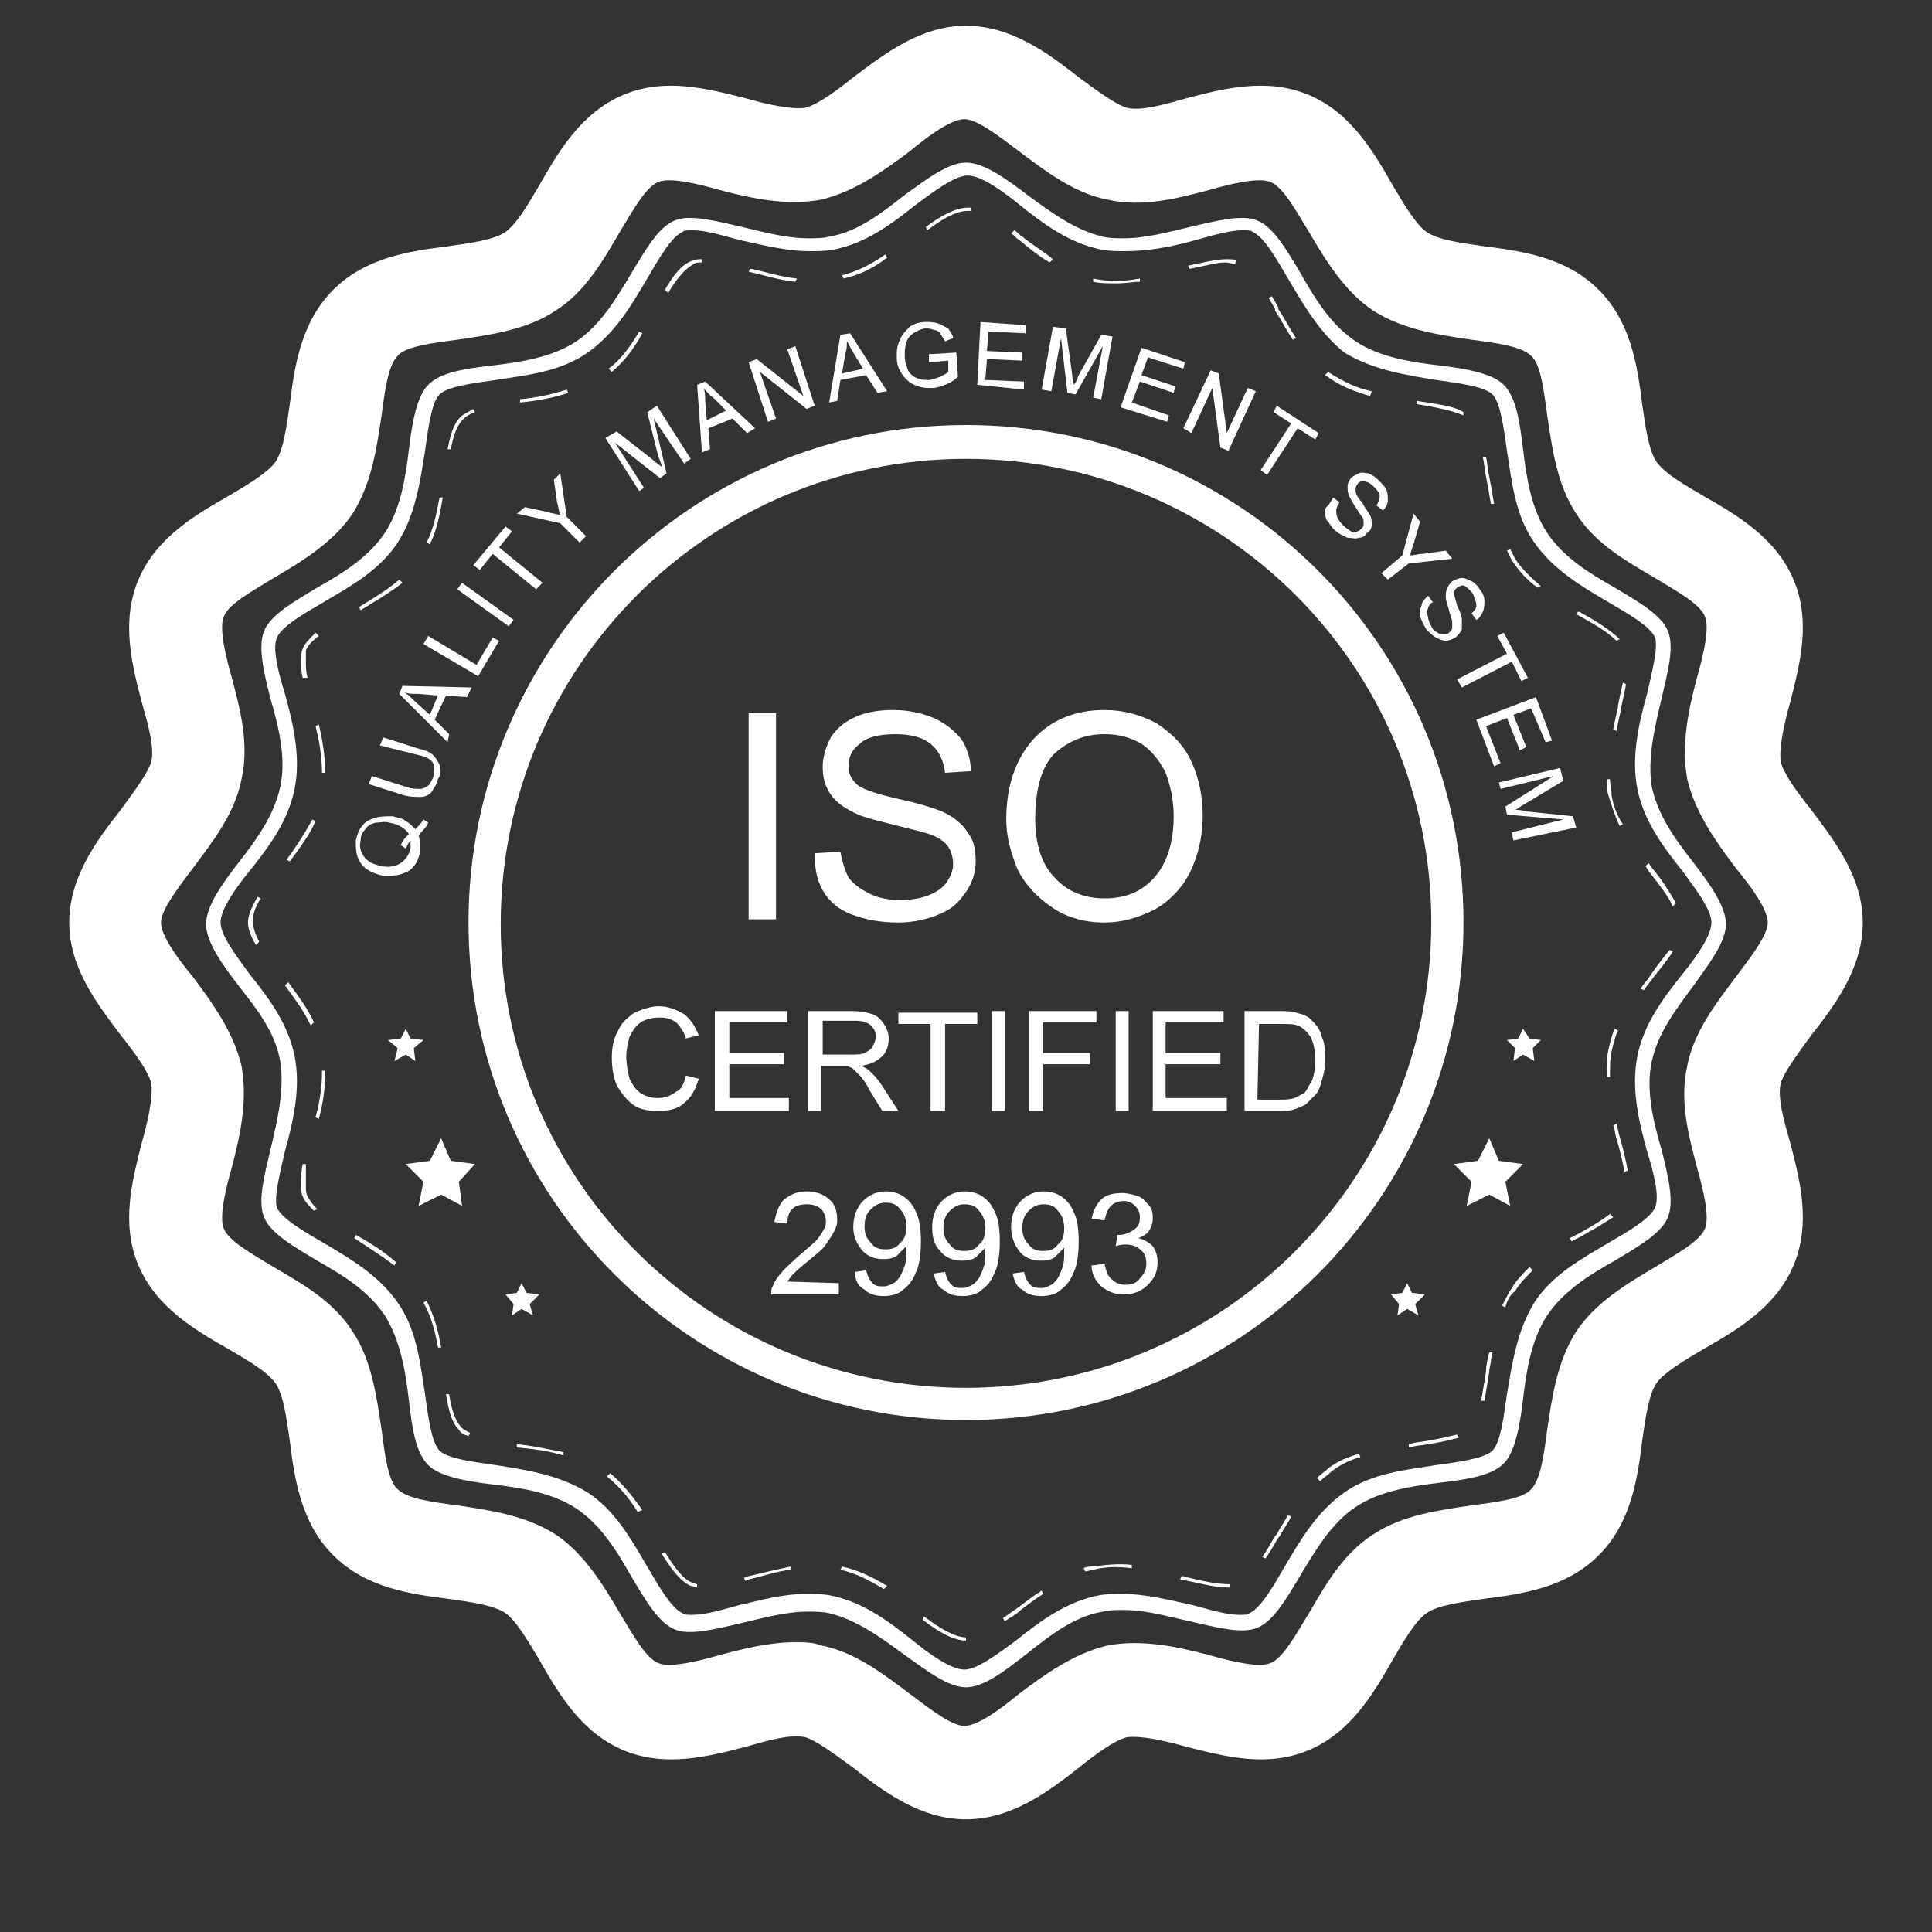 <?xml version="1.0" encoding="utf-8"?>
<!-- Generator: Adobe Illustrator 24.3.0, SVG Export Plug-In . SVG Version: 6.00 Build 0)  -->
<svg version="1.1" id="Layer_1" xmlns="http://www.w3.org/2000/svg" xmlns:xlink="http://www.w3.org/1999/xlink" x="0px" y="0px"
	 width="120px" height="120px" viewBox="0 0 120 120" enable-background="new 0 0 120 120" xml:space="preserve">
<rect x="0" y="0" width="120" height="120" fill="#333333" stroke="none"/>
<g>
	<g>
		<path fill="#FFFFFF" d="M60,113c-2.8,0-5.1-1.7-7-3.2c-1.1-0.8-2.3-1.7-3-1.9c-0.9-0.2-2.3,0.2-3.7,0.6c-2.3,0.6-5,1.3-7.6,0.2
			c-2.6-1.1-4-3.5-5.2-5.6c-0.7-1.2-1.5-2.5-2.1-2.9c-0.7-0.5-2.2-0.7-3.6-0.9c-2.4-0.3-5.1-0.7-7.1-2.7s-2.4-4.7-2.7-7.1
			c-0.2-1.4-0.4-2.9-0.9-3.6s-1.7-1.4-2.9-2.1c-2.1-1.2-4.5-2.6-5.6-5.2S8.2,73.4,8.8,71c0.4-1.4,0.7-2.8,0.6-3.7
			c-0.2-0.8-1.1-2-1.9-3c-1.5-2-3.2-4.2-3.2-7s1.7-5.1,3.2-7c0.8-1.1,1.7-2.3,1.9-3c0.2-0.9-0.2-2.3-0.6-3.7c-0.6-2.3-1.3-5-0.2-7.6
			s3.5-4,5.6-5.2c1.2-0.7,2.5-1.5,2.9-2.1c0.5-0.7,0.7-2.2,0.9-3.6c0.3-2.4,0.7-5.1,2.7-7.1s4.7-2.4,7.1-2.7
			c1.4-0.2,2.9-0.4,3.6-0.9c0.7-0.5,1.4-1.7,2.1-2.9c1.2-2.1,2.6-4.5,5.2-5.6c2.6-1.1,5.2-0.4,7.6,0.2c1.4,0.4,2.8,0.7,3.7,0.6
			c0.8-0.2,2-1.1,3-1.9c2-1.5,4.2-3.2,7-3.2s5.1,1.7,7,3.2c1.1,0.8,2.3,1.7,3,1.9c0.9,0.2,2.3-0.2,3.7-0.6c2.3-0.6,5-1.3,7.6-0.2
			s4,3.5,5.2,5.6c0.7,1.2,1.5,2.5,2.1,2.9c0.7,0.5,2.2,0.7,3.6,0.9c2.4,0.3,5.1,0.7,7.1,2.7s2.4,4.7,2.7,7.1
			c0.2,1.4,0.4,2.9,0.9,3.6s1.7,1.4,2.9,2.1c2.1,1.2,4.5,2.6,5.6,5.2c1.1,2.6,0.4,5.2-0.2,7.6c-0.4,1.4-0.7,2.8-0.6,3.7
			c0.2,0.8,1.1,2,1.9,3c1.5,2,3.2,4.2,3.2,7s-1.7,5.1-3.2,7c-0.8,1.1-1.7,2.3-1.9,3c-0.2,0.9,0.2,2.3,0.6,3.7c0.6,2.3,1.3,5,0.2,7.6
			c-1.1,2.6-3.5,4-5.6,5.2c-1.2,0.7-2.5,1.5-2.9,2.1c-0.5,0.7-0.7,2.2-0.9,3.6c-0.3,2.4-0.7,5.1-2.7,7.1s-4.7,2.4-7.1,2.7
			c-1.4,0.2-2.9,0.4-3.6,0.9s-1.4,1.7-2.1,2.9c-1.2,2.1-2.6,4.5-5.2,5.6s-5.2,0.4-7.6-0.2c-1.4-0.4-2.8-0.7-3.7-0.6
			c-0.8,0.2-2,1.1-3,1.9C65.1,111.3,62.8,113,60,113z M49.4,102c0.5,0,1.1,0,1.6,0.2c2.1,0.4,3.9,1.8,5.5,3c1.2,0.9,2.6,2,3.4,2
			c0.8,0,2.2-1,3.4-2c1.6-1.2,3.4-2.5,5.5-3c2.2-0.4,4.4,0.1,6.3,0.6c1.4,0.4,3.1,0.8,3.8,0.5c0.8-0.3,1.6-1.8,2.4-3.1
			c1-1.7,2.1-3.7,4-4.9c1.8-1.2,4.1-1.5,6.1-1.8c1.5-0.2,3.2-0.4,3.7-1c0.6-0.6,0.8-2.2,1-3.7c0.3-2,0.6-4.2,1.8-6.1
			c1.2-1.8,3.2-3,4.9-4c1.3-0.8,2.8-1.6,3.1-2.4c0.3-0.7-0.1-2.4-0.5-3.8c-0.5-1.9-1.1-4.1-0.6-6.3c0.4-2.1,1.8-3.9,3-5.5
			c0.9-1.2,2-2.6,2-3.4c0-0.8-1-2.2-2-3.4c-1.2-1.6-2.5-3.4-3-5.5c-0.4-2.2,0.1-4.4,0.6-6.3c0.4-1.4,0.8-3.1,0.5-3.8
			c-0.3-0.8-1.8-1.6-3.1-2.4c-1.7-1-3.7-2.1-4.9-4c-1.2-1.8-1.5-4.1-1.8-6.1c-0.2-1.5-0.4-3.2-1-3.7c-0.6-0.6-2.2-0.8-3.7-1
			c-2-0.3-4.2-0.6-6.1-1.8c-1.8-1.2-3-3.2-4-4.9c-0.8-1.3-1.6-2.8-2.4-3.1c-0.7-0.3-2.4,0.1-3.8,0.5c-1.9,0.5-4.1,1.1-6.3,0.6
			c-2.1-0.4-3.9-1.8-5.5-3c-1.2-0.9-2.6-2-3.4-2c-0.8,0-2.2,1-3.4,2c-1.6,1.2-3.4,2.5-5.5,3c-2.2,0.4-4.4-0.1-6.3-0.6
			c-1.4-0.4-3.1-0.8-3.8-0.5c-0.8,0.3-1.6,1.8-2.4,3.1c-1,1.7-2.1,3.7-4,4.9c-1.8,1.2-4.1,1.5-6.1,1.8c-1.5,0.2-3.2,0.4-3.7,1
			c-0.6,0.6-0.8,2.2-1,3.7c-0.3,2-0.6,4.2-1.8,6.1c-1.2,1.8-3.2,3-4.9,4c-1.3,0.8-2.8,1.6-3.1,2.4c-0.3,0.7,0.1,2.4,0.5,3.8
			c0.5,1.9,1.1,4.1,0.6,6.3c-0.4,2.1-1.8,3.9-3,5.5c-0.9,1.2-2,2.6-2,3.4c0,0.8,1,2.2,2,3.4c1.2,1.6,2.5,3.4,3,5.5
			c0.4,2.2-0.1,4.4-0.6,6.3c-0.4,1.4-0.8,3.1-0.5,3.8c0.3,0.8,1.8,1.6,3.1,2.4c1.7,1,3.7,2.1,4.9,4c1.2,1.8,1.5,4.1,1.8,6.1
			c0.2,1.5,0.4,3.2,1,3.7c0.6,0.6,2.2,0.8,3.7,1c2,0.3,4.2,0.6,6.1,1.8c1.8,1.2,3,3.2,4,4.9c0.8,1.3,1.6,2.8,2.4,3.1
			c0.7,0.3,2.4-0.1,3.8-0.5C46.2,102.4,47.8,102,49.4,102z"/>
	</g>
	<g>
		<path fill="#FFFFFF" d="M60,104.8c-1.1,0-2.4-1-3.8-2c-1.5-1.1-3-2.2-4.7-2.6c-0.4-0.1-0.9-0.1-1.3-0.1c-1.4,0-2.8,0.4-4.1,0.7
			c-1.7,0.4-3.3,0.8-4.2,0.4c-1-0.4-1.8-1.8-2.7-3.3c-0.9-1.6-1.9-3.2-3.4-4.2s-3.5-1.3-5.2-1.5s-3.3-0.5-4-1.2
			c-0.8-0.8-1-2.3-1.2-4s-0.5-3.7-1.5-5.3c-1-1.5-2.6-2.5-4.2-3.4c-1.5-0.9-2.9-1.7-3.3-2.7s0-2.5,0.4-4.2s0.9-3.7,0.6-5.5
			s-1.5-3.3-2.6-4.7c-1-1.3-2-2.7-2-3.8s1-2.5,2-3.8c1.1-1.4,2.2-2.9,2.6-4.7s-0.1-3.8-0.6-5.5c-0.4-1.6-0.8-3.2-0.4-4.2
			c0.4-1,1.8-1.8,3.3-2.7c1.6-0.9,3.2-1.9,4.2-3.4s1.3-3.5,1.5-5.2s0.5-3.3,1.2-4c0.8-0.8,2.3-1,4-1.2s3.7-0.5,5.2-1.5
			s2.5-2.7,3.4-4.2s1.7-2.9,2.7-3.3c0.9-0.4,2.5,0,4.2,0.4c1.3,0.3,2.7,0.7,4.1,0.7c0.5,0,0.9,0,1.3-0.1c1.8-0.3,3.3-1.5,4.7-2.6
			c1.4-1,2.7-2,3.8-2s2.5,1,3.8,2c1.5,1.1,3,2.2,4.7,2.6c0.4,0.1,0.9,0.1,1.3,0.1c1.4,0,2.8-0.4,4.1-0.7c1.7-0.4,3.3-0.8,4.2-0.4
			c1,0.4,1.8,1.8,2.7,3.3c0.9,1.6,1.9,3.2,3.4,4.2s3.5,1.3,5.2,1.5s3.3,0.5,4,1.2c0.8,0.8,1,2.4,1.2,4c0.2,1.7,0.5,3.7,1.5,5.2
			s2.6,2.5,4.2,3.4c1.5,0.9,2.9,1.7,3.3,2.7s0,2.5-0.4,4.2s-0.9,3.7-0.6,5.5c0.4,1.8,1.5,3.3,2.6,4.7c1,1.3,2,2.7,2,3.8
			s-1,2.4-2,3.8c-1.1,1.5-2.2,2.9-2.6,4.7s0.1,3.8,0.6,5.5c0.4,1.6,0.8,3.2,0.4,4.2s-1.8,1.8-3.3,2.7c-1.6,0.9-3.2,1.9-4.2,3.4
			s-1.3,3.5-1.5,5.2s-0.5,3.3-1.2,4c-0.8,0.8-2.4,1-4,1.2c-1.7,0.2-3.7,0.5-5.2,1.5s-2.5,2.7-3.4,4.2s-1.7,2.9-2.7,3.3
			c-0.9,0.4-2.5,0-4.2-0.4c-1.4-0.3-2.7-0.7-4.1-0.7c-0.5,0-0.9,0-1.3,0.1c-1.8,0.3-3.3,1.5-4.7,2.6C62.4,103.8,61.1,104.8,60,104.8
			z M50.1,99c0.5,0,1,0,1.5,0.1c2,0.4,3.6,1.6,5.1,2.8c1.1,0.9,2.4,1.8,3.2,1.8s2.1-1,3.2-1.8c1.5-1.2,3.1-2.4,5.1-2.8
			c0.5-0.1,1-0.1,1.5-0.1c1.5,0,3,0.4,4.4,0.7c1.1,0.3,2.1,0.6,2.9,0.6c0.3,0,0.5,0,0.6-0.1c0.7-0.3,1.5-1.7,2.2-2.9
			c1-1.7,2-3.4,3.7-4.6s3.8-1.4,5.7-1.7c1.4-0.2,3-0.4,3.5-0.9s0.7-2.1,0.9-3.5c0.3-1.8,0.6-3.9,1.7-5.7c1.1-1.7,2.9-2.7,4.6-3.7
			c1.2-0.7,2.6-1.5,2.9-2.2s-0.1-2.2-0.5-3.5c-0.5-1.8-1-3.9-0.6-5.9s1.6-3.6,2.8-5.1c0.9-1.1,1.8-2.4,1.8-3.2s-1-2.1-1.8-3.2
			c-1.2-1.5-2.4-3.1-2.8-5.1s0.1-4.1,0.6-5.9c0.3-1.3,0.7-2.9,0.5-3.5c-0.3-0.7-1.7-1.5-2.9-2.2c-1.7-1-3.4-2-4.6-3.7
			s-1.4-3.8-1.7-5.7c-0.2-1.4-0.4-3-0.9-3.5s-2.1-0.7-3.5-0.9c-1.8-0.3-3.9-0.6-5.7-1.7C82,20.7,81,19,80,17.3
			c-0.7-1.2-1.5-2.6-2.2-2.9c-0.1-0.1-0.3-0.1-0.6-0.1c-0.8,0-1.8,0.3-2.9,0.6c-1.4,0.4-2.9,0.7-4.4,0.7c-0.5,0-1,0-1.5-0.1
			c-2-0.4-3.6-1.6-5.1-2.8c-1.1-0.9-2.4-1.8-3.2-1.8s-2.1,1-3.2,1.8c-1.5,1.2-3.1,2.4-5.1,2.8c-0.5,0.1-1,0.1-1.5,0.1
			c-1.5,0-3-0.4-4.4-0.7c-1.1-0.3-2.1-0.6-2.9-0.6c-0.3,0-0.5,0-0.6,0.1c-0.7,0.3-1.5,1.7-2.2,2.9c-1,1.7-2,3.4-3.7,4.6
			s-3.8,1.4-5.7,1.7c-1.4,0.2-3,0.4-3.5,0.9s-0.7,2.1-0.9,3.5c-0.3,1.9-0.6,4-1.7,5.7s-2.9,2.7-4.6,3.7c-1.2,0.7-2.6,1.5-2.9,2.2
			s0.1,2.2,0.5,3.5c0.5,1.8,1,3.9,0.6,5.9s-1.6,3.6-2.8,5.1c-0.9,1.1-1.8,2.4-1.8,3.2s1,2.1,1.8,3.2c1.2,1.5,2.4,3.1,2.8,5.1
			c0.4,2-0.1,4.1-0.6,5.9c-0.3,1.3-0.7,2.9-0.5,3.5c0.3,0.7,1.7,1.5,2.9,2.2c1.7,1,3.4,2,4.6,3.7s1.4,3.8,1.7,5.7
			c0.2,1.4,0.4,3,0.9,3.5s2.1,0.7,3.5,0.9c1.9,0.3,3.9,0.6,5.7,1.7c1.7,1.1,2.7,2.9,3.7,4.6c0.7,1.2,1.5,2.6,2.2,2.9
			c0.1,0.1,0.3,0.1,0.6,0.1c0.8,0,1.8-0.3,2.9-0.6C47.2,99.4,48.6,99,50.1,99z"/>
	</g>
	<g>
		<path fill="#FFFFFF" d="M60,101.9c-0.8,0-1.8-0.6-2.7-1.3l0.1-0.2c0.9,0.7,1.9,1.3,2.6,1.3C60,101.7,60,101.9,60,101.9z
			 M62.4,100.7l-0.1-0.2c0.3-0.2,0.7-0.5,1-0.7c0.4-0.3,0.9-0.7,1.4-1l0.1,0.2c-0.5,0.3-1,0.7-1.4,1
			C63.1,100.3,62.7,100.5,62.4,100.7z M54.9,98.7c-1-0.6-1.8-1-2.7-1.2l0.1-0.2c0.9,0.2,1.8,0.6,2.8,1.2L54.9,98.7z M76.2,98.6
			c-0.8,0-1.8-0.3-2.9-0.5l0,0l0.1-0.2c0,0,0,0,0.1,0c1.1,0.3,2.1,0.5,2.9,0.5v0.2H76.2z M43.3,98.6c-0.1,0-0.3-0.1-0.4-0.1
			c-0.7-0.3-1.3-1.2-1.8-2l0.2-0.1c0.5,0.8,1.1,1.7,1.7,1.9c0.1,0,0.2,0.1,0.3,0.1V98.6z M46.3,98.2L46.2,98c0.1,0,0.2-0.1,0.3-0.1
			c0.8-0.2,1.7-0.4,2.6-0.6v0.2c-0.9,0.1-1.7,0.4-2.6,0.6C46.6,98.1,46.4,98.1,46.3,98.2z M67.4,97.6l-0.1-0.2
			c0.2-0.1,0.4-0.1,0.6-0.1c0.7-0.1,1.6-0.2,2.4-0.1v0.2c-0.9-0.1-1.6-0.1-2.4,0.1C67.8,97.5,67.6,97.6,67.4,97.6z M78.6,96.8
			l-0.2-0.1c0.3-0.4,0.5-0.8,0.8-1.3l0.1-0.1c0.2-0.4,0.5-0.8,0.7-1.2l0.2,0.1c-0.2,0.4-0.5,0.8-0.7,1.2l-0.1,0.1
			C79.1,96,78.9,96.4,78.6,96.8z M39.6,93.9c-0.6-1-1.3-1.7-1.9-2.2l0.2-0.2c0.7,0.6,1.3,1.3,2,2.3L39.6,93.9z M82,92l-0.2-0.2
			c0.2-0.2,0.5-0.4,0.7-0.6c0.5-0.4,1.2-0.7,1.9-0.9l0.1,0.2c-0.7,0.2-1.3,0.5-1.8,0.9C82.5,91.6,82.3,91.7,82,92z M35,90.4
			c-1-0.3-1.9-0.4-2.9-0.5l0,0v-0.2l0,0c1,0.1,1.9,0.3,2.9,0.5V90.4z M87.5,89.9v-0.2l0.4-0.1c0.9-0.1,1.8-0.3,2.6-0.5l0.1,0.2
			c-0.7,0.2-1.7,0.4-2.6,0.5L87.5,89.9z M29.1,89.2c-0.3-0.1-0.5-0.2-0.6-0.4c-0.4-0.4-0.6-1-0.8-2.2h0.2c0.1,0.7,0.3,1.6,0.8,2.1
			c0.1,0.1,0.3,0.2,0.5,0.3L29.1,89.2z M92.2,87H92c0.1-0.6,0.2-1.2,0.3-1.8v-0.1c0-0.3,0.1-0.7,0.2-1.1h0.2
			c-0.1,0.4-0.1,0.7-0.2,1.1v0.1C92.4,85.8,92.3,86.5,92.2,87z M27.2,83.7c-0.2-1.2-0.5-2.1-0.9-2.8l0.2-0.1
			c0.4,0.8,0.7,1.7,0.9,2.9H27.2z M93.5,81.2l-0.2-0.1c0.2-0.4,0.4-0.8,0.6-1.1c0.3-0.5,0.7-0.9,1.1-1.3l0.2,0.2
			c-0.4,0.4-0.8,0.8-1.1,1.3C93.8,80.4,93.6,80.8,93.5,81.2z M24.5,78.6c-0.8-0.6-1.6-1.1-2.5-1.7l0.1-0.2c0.9,0.5,1.7,1,2.5,1.7
			L24.5,78.6z M97.6,77.1l-0.1-0.2l0.6-0.3c0.7-0.4,1.4-0.8,1.9-1.2l0.2,0.2c-0.6,0.4-1.3,0.8-2,1.2L97.6,77.1z M19.5,75.2
			c-0.3-0.3-0.6-0.6-0.7-0.9c-0.1-0.2-0.1-0.5-0.1-0.8s0-0.7,0.1-1.2H19c0,0.6,0,1,0,1.3s0,0.5,0.1,0.7s0.3,0.5,0.6,0.8L19.5,75.2z
			 M100.9,72.8c-0.1-0.6-0.3-1.4-0.5-2.1c-0.1-0.3-0.1-0.6-0.2-0.8l0.2-0.1c0.1,0.3,0.1,0.5,0.2,0.8c0.2,0.7,0.4,1.5,0.5,2.1
			L100.9,72.8z M19.8,69.5l-0.2-0.1c0.3-1.1,0.4-2,0.4-2.8v-0.1h0.2v0.1C20.2,67.5,20.1,68.4,19.8,69.5z M99.8,66.9
			c0-0.1,0-0.2,0-0.3c0-0.5,0-0.9,0.1-1.4c0.1-0.4,0.2-0.9,0.4-1.3l0.2,0.1c-0.2,0.4-0.3,0.9-0.4,1.3s-0.1,0.9-0.1,1.3
			c0,0.1,0,0.2,0,0.3H99.8z M19.3,63.7c-0.4-0.9-1.1-1.8-1.6-2.5l0.2-0.2c0.5,0.7,1.2,1.6,1.6,2.5L19.3,63.7z M102.1,61.5l-0.2-0.1
			c0.2-0.3,0.4-0.5,0.6-0.8c0.4-0.6,0.8-1.1,1.2-1.6l0.2,0.1c-0.3,0.5-0.8,1.1-1.2,1.6C102.5,61,102.3,61.2,102.1,61.5z M15.9,58.7
			c-0.3-0.5-0.5-1-0.5-1.4s0.2-0.9,0.6-1.6l0.2,0.1c-0.4,0.6-0.5,1.1-0.5,1.4c0,0.3,0.1,0.7,0.4,1.3L15.9,58.7z M103.9,56.3
			c-0.3-0.7-0.9-1.4-1.5-2.2l-0.2-0.3l0.2-0.2l0.2,0.3c0.6,0.7,1.1,1.5,1.5,2.2L103.9,56.3z M18,53.5l-0.2-0.1
			c0.6-0.8,1.1-1.6,1.6-2.5l0.2,0.1C19.2,51.9,18.6,52.7,18,53.5z M100.6,51.3c-0.3-0.6-0.5-1.3-0.7-1.9c-0.1-0.3-0.1-0.7-0.1-1h0.2
			c0,0.3,0.1,0.7,0.1,1c0.1,0.6,0.3,1.2,0.7,1.8L100.6,51.3z M20,48c0-1.1-0.2-2.1-0.4-2.9l0.2-0.1c0.2,0.8,0.4,1.9,0.4,3H20z
			 M100.4,45.4l-0.2-0.1c0.1-0.5,0.2-1,0.3-1.4v-0.1c0.1-0.5,0.2-1,0.3-1.4l0.2,0.1c-0.1,0.5-0.2,1-0.3,1.4V44
			C100.6,44.4,100.5,44.9,100.4,45.4z M18.8,42.1c-0.1-0.4-0.1-0.7-0.1-1s0-0.6,0.1-0.8c0.1-0.3,0.4-0.6,0.8-1l0.2,0.2
			c-0.4,0.3-0.7,0.6-0.8,0.9c0,0.2,0,0.4,0,0.7s0,0.6,0.1,1C19.1,42.1,18.8,42.1,18.8,42.1z M100.4,39.8c-0.6-0.6-1.5-1.1-2.4-1.6
			c0,0,0,0-0.1,0L98,38c0,0,0,0,0.1,0c0.9,0.5,1.9,1.1,2.5,1.7L100.4,39.8z M22.4,37.9l-0.1-0.2c0.8-0.5,1.7-1,2.5-1.7l0.2,0.2
			C24.1,36.9,23.2,37.4,22.4,37.9z M95.5,36.5c-0.7-0.5-1.2-1.1-1.6-1.7c-0.1-0.2-0.2-0.4-0.3-0.6l0.2-0.1c0.1,0.2,0.2,0.4,0.3,0.6
			c0.4,0.6,0.9,1.1,1.6,1.7L95.5,36.5z M26.7,33.8l-0.2-0.1c0.4-0.8,0.6-1.7,0.8-2.8h0.2C27.3,32.1,27.1,33,26.7,33.8z M92.6,31.3
			c-0.1-0.6-0.2-1.2-0.3-1.7c-0.1-0.4-0.1-0.8-0.2-1.2h0.2c0.1,0.4,0.1,0.8,0.2,1.2c0.1,0.5,0.2,1.1,0.3,1.7H92.6z M28,27.9h-0.2
			c0.2-1,0.4-1.6,0.8-2c0.2-0.2,0.5-0.3,0.8-0.5l0.1,0.2c-0.3,0.1-0.6,0.3-0.7,0.4C28.4,26.4,28.2,26.9,28,27.9z M90.9,25.8
			c-0.7-0.3-1.7-0.5-2.9-0.7v-0.2c1.2,0.2,2.3,0.3,2.9,0.7V25.8z M32.3,25v-0.2c1-0.1,2-0.3,2.9-0.6l0.1,0.2
			C34.4,24.7,33.4,24.9,32.3,25z M85.1,24.6c-1-0.3-1.8-0.6-2.5-1.1c-0.1-0.1-0.2-0.1-0.3-0.2l0.2-0.2c0.1,0.1,0.2,0.1,0.3,0.2
			c0.7,0.4,1.4,0.8,2.4,1L85.1,24.6z M38,23.1l-0.2-0.2c0.7-0.5,1.3-1.3,1.9-2.3l0.2,0.1C39.3,21.8,38.7,22.5,38,23.1z M80.3,21.1
			c-0.4-0.6-0.7-1.2-1.1-1.8v-0.1c-0.1-0.2-0.3-0.5-0.4-0.7l0.2-0.1c0.1,0.2,0.3,0.5,0.4,0.7v0.1c0.4,0.6,0.7,1.2,1.1,1.8L80.3,21.1
			z M41.5,18.2L41.3,18c0.4-0.7,1-1.6,1.7-1.8c0.2-0.1,0.4-0.1,0.6-0.1v0.2c-0.2,0-0.4,0-0.5,0.1C42.5,16.7,41.9,17.5,41.5,18.2z
			 M69.3,17.6c-0.5,0-0.9,0-1.4-0.1v-0.2c0.9,0.2,1.8,0.2,2.9,0v0.2C70.4,17.5,69.9,17.6,69.3,17.6z M49.4,17.5
			c-1-0.1-1.9-0.4-2.8-0.6h-0.1l0.1-0.2h0.1c0.9,0.2,1.8,0.5,2.8,0.6L49.4,17.5z M52.4,17.3l-0.1-0.2c0.8-0.2,1.7-0.6,2.7-1.3
			l0.1,0.2C54.2,16.7,53.3,17.1,52.4,17.3z M73.9,16.7l-0.1-0.2c1-0.2,1.7-0.4,2.4-0.4c0.3,0,0.5,0,0.6,0.1l-0.1,0.2
			c-0.2,0-0.3-0.1-0.6-0.1C75.6,16.3,74.9,16.5,73.9,16.7z M65.2,16.3c-0.7-0.4-1.3-0.9-1.9-1.4c-0.2-0.1-0.3-0.3-0.5-0.4l0.2-0.2
			c0.2,0.1,0.3,0.3,0.5,0.4c0.6,0.5,1.3,0.9,1.9,1.4L65.2,16.3z M57.6,14.3l-0.1-0.2c0.8-0.6,1.8-1.2,2.6-1.2c0.1,0,0.1,0,0.2,0v0.2
			c-0.1,0-0.1,0-0.2,0C59.3,13.1,58.4,13.7,57.6,14.3z"/>
	</g>
	<g>
		<path fill="#FFFFFF" d="M60,88.2c-17,0-30.9-13.8-30.9-30.9c0-17,13.8-30.9,30.9-30.9s30.9,13.8,30.9,30.9S77,88.2,60,88.2z
			 M60,28.5c-15.9,0-28.9,12.9-28.9,28.9s13,28.8,28.9,28.8s28.9-12.9,28.9-28.9S75.9,28.5,60,28.5z"/>
	</g>
	<g>
		<path fill="#FFFFFF" d="M46.5,57.1V44.3h1.7v12.8H46.5z"/>
		<path fill="#FFFFFF" d="M50.6,53l1.6-0.1c0.1,0.6,0.3,1.2,0.5,1.6c0.3,0.4,0.7,0.7,1.3,1s1.2,0.4,2,0.4c0.6,0,1.2-0.1,1.7-0.3
			s0.9-0.5,1.1-0.8c0.2-0.3,0.4-0.7,0.4-1.1c0-0.4-0.1-0.8-0.3-1.1s-0.6-0.6-1.2-0.8c-0.3-0.1-1.1-0.3-2.3-0.6s-2-0.5-2.5-0.8
			c-0.6-0.3-1.1-0.7-1.4-1.2c-0.3-0.5-0.4-1-0.4-1.6s0.2-1.2,0.5-1.8c0.4-0.6,0.9-1,1.6-1.3c0.7-0.3,1.5-0.4,2.3-0.4
			c0.9,0,1.8,0.2,2.5,0.5s1.3,0.8,1.7,1.3c0.4,0.6,0.6,1.3,0.6,2L58.7,48c-0.1-0.8-0.4-1.4-0.9-1.8s-1.2-0.6-2.2-0.6
			s-1.8,0.2-2.2,0.6c-0.5,0.4-0.7,0.8-0.7,1.4c0,0.5,0.2,0.8,0.5,1.1s1.2,0.6,2.5,0.9c1.4,0.3,2.3,0.6,2.8,0.8
			c0.7,0.3,1.3,0.8,1.6,1.3c0.4,0.5,0.5,1.1,0.5,1.8s-0.2,1.3-0.6,1.9c-0.4,0.6-0.9,1.1-1.7,1.4c-0.7,0.3-1.6,0.5-2.5,0.5
			c-1.2,0-2.1-0.2-2.9-0.5c-0.8-0.3-1.4-0.8-1.8-1.5S50.6,53.8,50.6,53z"/>
		<path fill="#FFFFFF" d="M62.5,50.9c0-2.1,0.6-3.8,1.7-5s2.6-1.8,4.4-1.8c1.2,0,2.2,0.3,3.2,0.8c0.9,0.6,1.7,1.3,2.2,2.4
			s0.7,2.2,0.7,3.4c0,1.3-0.3,2.5-0.8,3.5s-1.3,1.8-2.2,2.3c-1,0.5-2,0.8-3.1,0.8c-1.2,0-2.3-0.3-3.2-0.9c-0.9-0.6-1.7-1.4-2.2-2.4
			C62.8,53,62.5,52,62.5,50.9z M64.3,50.9c0,1.5,0.4,2.8,1.2,3.6c0.8,0.9,1.9,1.3,3.1,1.3c1.3,0,2.3-0.4,3.1-1.3s1.2-2.2,1.2-3.8
			c0-1-0.2-1.9-0.5-2.7c-0.4-0.8-0.9-1.4-1.5-1.8c-0.7-0.4-1.4-0.6-2.3-0.6c-1.2,0-2.2,0.4-3.1,1.2C64.7,47.6,64.3,49,64.3,50.9z"/>
		<path fill="#FFFFFF" d="M42.6,66.8l0.8,0.2c-0.2,0.7-0.5,1.2-0.9,1.5c-0.4,0.4-1,0.5-1.6,0.5c-0.7,0-1.2-0.1-1.6-0.4
			c-0.4-0.3-0.7-0.7-1-1.2c-0.2-0.5-0.3-1.1-0.3-1.7s0.1-1.2,0.4-1.7c0.2-0.5,0.6-0.8,1-1.1c0.5-0.2,1-0.4,1.5-0.4
			c0.6,0,1.1,0.2,1.6,0.5c0.4,0.3,0.7,0.8,0.9,1.3l-0.8,0.2c-0.1-0.4-0.4-0.8-0.6-1c-0.3-0.2-0.6-0.3-1-0.3c-0.5,0-0.9,0.1-1.2,0.3
			s-0.5,0.5-0.7,0.9c-0.1,0.4-0.2,0.8-0.2,1.2c0,0.5,0.1,1,0.2,1.4c0.2,0.4,0.4,0.7,0.7,0.9c0.3,0.2,0.7,0.3,1,0.3
			c0.5,0,0.8-0.1,1.2-0.4C42.3,67.7,42.5,67.3,42.6,66.8z"/>
		<path fill="#FFFFFF" d="M44.4,69v-6.2h4.5v0.7h-3.6v1.9h3.4v0.7h-3.4v2.1H49V69H44.4z"/>
		<path fill="#FFFFFF" d="M50.2,69v-6.2h2.7c0.6,0,1,0.1,1.3,0.2c0.3,0.1,0.5,0.3,0.7,0.6s0.3,0.6,0.3,0.9c0,0.4-0.1,0.8-0.4,1.1
			c-0.3,0.3-0.7,0.5-1.3,0.6c0.2,0.1,0.4,0.2,0.5,0.3c0.2,0.2,0.5,0.5,0.7,0.8l1.1,1.7h-1L54,67.7c-0.2-0.4-0.4-0.7-0.6-0.9
			c-0.2-0.2-0.3-0.3-0.4-0.4c-0.1-0.1-0.2-0.1-0.4-0.2c-0.1,0-0.2,0-0.5,0H51V69H50.2z M51,65.5h1.8c0.4,0,0.7,0,0.9-0.1
			s0.4-0.2,0.5-0.4c0.1-0.2,0.2-0.4,0.2-0.6c0-0.3-0.1-0.5-0.3-0.7s-0.5-0.3-1-0.3h-2v2.1H51z"/>
		<path fill="#FFFFFF" d="M57.8,69v-5.4h-2v-0.7h4.9v0.7h-2V69H57.8z"/>
		<path fill="#FFFFFF" d="M61.6,69v-6.2h0.8V69H61.6z"/>
		<path fill="#FFFFFF" d="M63.9,69v-6.2h4.2v0.7h-3.3v1.9h2.9v0.7h-2.9V69H63.9z"/>
		<path fill="#FFFFFF" d="M69.3,69v-6.2h0.8V69H69.3z"/>
		<path fill="#FFFFFF" d="M71.6,69v-6.2H76v0.7h-3.6v1.9h3.4v0.7h-3.4v2.1h3.8V69H71.6z"/>
		<path fill="#FFFFFF" d="M77.3,69v-6.2h2.1c0.5,0,0.8,0,1.1,0.1c0.4,0.1,0.7,0.2,0.9,0.4c0.3,0.3,0.6,0.6,0.7,1.1
			c0.2,0.4,0.2,0.9,0.2,1.5c0,0.5-0.1,0.9-0.2,1.2c-0.1,0.4-0.2,0.7-0.4,0.9c-0.2,0.2-0.4,0.4-0.6,0.6c-0.2,0.1-0.4,0.2-0.7,0.3
			c-0.3,0.1-0.6,0.1-1,0.1H77.3z M78.1,68.3h1.3c0.4,0,0.7,0,1-0.1c0.2-0.1,0.4-0.2,0.6-0.3c0.2-0.2,0.3-0.5,0.5-0.8
			c0.1-0.3,0.2-0.7,0.2-1.2c0-0.6-0.1-1.1-0.3-1.5c-0.2-0.3-0.5-0.6-0.8-0.7c-0.2-0.1-0.6-0.1-1.1-0.1h-1.3L78.1,68.3L78.1,68.3z"/>
	</g>
	<g>
		<path fill="#FFFFFF" d="M25.8,51.5c0.2-0.2,0.4-0.4,0.5-0.6l0.3,0.2c-0.1,0.3-0.4,0.5-0.6,0.8c0.1,0.3,0.1,0.6,0.1,1
			c-0.1,0.4-0.2,0.7-0.4,0.9c-0.2,0.3-0.5,0.4-0.8,0.5s-0.7,0.1-1.1,0.1c-0.4-0.1-0.7-0.2-1-0.4s-0.5-0.5-0.6-0.8s-0.1-0.6-0.1-1
			c0.1-0.4,0.2-0.7,0.4-0.9c0.2-0.3,0.5-0.4,0.8-0.5s0.7-0.1,1.1-0.1c0.3,0.1,0.6,0.1,0.8,0.3C25.4,51.1,25.6,51.3,25.8,51.5z
			 M24.9,52.5c0.1-0.3,0.3-0.5,0.5-0.7c-0.2-0.3-0.6-0.6-1.2-0.7c-0.3-0.1-0.6,0-0.9,0c-0.3,0.1-0.5,0.2-0.6,0.4
			c-0.2,0.2-0.3,0.4-0.3,0.7c-0.1,0.4,0,0.7,0.2,1s0.6,0.5,1.1,0.6s0.9,0,1.2-0.2c0.3-0.2,0.5-0.5,0.6-0.9c0-0.2,0-0.4,0-0.5
			c-0.1,0.1-0.2,0.3-0.3,0.5L24.9,52.5z"/>
		<path fill="#FFFFFF" d="M23.6,46.3l0.2-0.5l2.2,0.7c0.4,0.1,0.7,0.2,0.9,0.4c0.2,0.2,0.3,0.4,0.4,0.6c0.1,0.3,0.1,0.6-0.1,0.9
			c-0.1,0.4-0.3,0.6-0.4,0.8c-0.2,0.2-0.4,0.3-0.7,0.3c-0.3,0-0.6,0-1-0.1l-2.2-0.7l0.2-0.5l2.2,0.7c0.3,0.1,0.6,0.1,0.8,0.1
			c0.2,0,0.3-0.1,0.5-0.2c0.1-0.1,0.2-0.3,0.3-0.5c0.1-0.4,0.1-0.7,0-0.9S26.5,47,26,46.9L23.6,46.3z"/>
		<path fill="#FFFFFF" d="M27.8,46.1l-3-3l0.2-0.5l4.3,0.1L29,43.3l-1.3-0.1L27,44.7l0.9,0.9L27.8,46.1z M26.7,44.4l0.5-1.2L26,43.1
			c-0.4,0-0.6,0-0.9-0.1c0.2,0.1,0.4,0.3,0.6,0.5L26.7,44.4z"/>
		<path fill="#FFFFFF" d="M29.7,42l-3.4-2l0.3-0.5l3,1.8l1-1.7l0.4,0.2L29.7,42z"/>
		<path fill="#FFFFFF" d="M31.6,38.9l-3.2-2.3l0.3-0.4l3.2,2.3L31.6,38.9z"/>
		<path fill="#FFFFFF" d="M33.3,36.6l-2.7-2.2l-0.8,1l-0.4-0.3l2-2.4l0.4,0.3L31,34l2.7,2.2L33.3,36.6z"/>
		<path fill="#FFFFFF" d="M36,33.7l-1.2-1.2l-2.7-0.6l0.5-0.4l1.4,0.3c0.3,0.1,0.5,0.1,0.8,0.2c-0.1-0.2-0.1-0.5-0.2-0.8l-0.2-1.4
			l0.4-0.4l0.4,2.7l1.2,1.2L36,33.7z"/>
		<path fill="#FFFFFF" d="M39.7,30.5l-2.1-3.3l0.7-0.4l2.3,1.8c0.2,0.2,0.4,0.3,0.5,0.4c0-0.1-0.1-0.4-0.2-0.6l-0.7-2.8l0.6-0.4
			l2.1,3.3l-0.4,0.3L40.6,26l0.8,3.4L41,29.7l-2.8-2.2l1.8,2.8L39.7,30.5z"/>
		<path fill="#FFFFFF" d="M43.6,28.1l-0.3-4.2l0.5-0.2l3.1,2.9l-0.5,0.3L45.5,26L44,26.6l0.1,1.3L43.6,28.1z M43.9,26.1l1.2-0.6
			l-0.8-0.8c-0.3-0.2-0.5-0.5-0.6-0.6c0.1,0.2,0.1,0.5,0.1,0.8L43.9,26.1z"/>
		<path fill="#FFFFFF" d="M47.7,26.2l-1.2-3.7l0.5-0.2l2.9,2.3l-1-2.9l0.5-0.2l1.2,3.7l-0.5,0.2l-2.9-2.3l1,2.9L47.7,26.2z"/>
		<path fill="#FFFFFF" d="M51.5,25l0.7-4.2l0.6-0.1l2.3,3.6l-0.6,0.1l-0.7-1.1l-1.6,0.3L52,24.9L51.5,25z M52.3,23.2l1.3-0.3l-0.6-1
			c-0.2-0.3-0.3-0.6-0.4-0.7c0,0.3,0,0.5-0.1,0.8L52.3,23.2z"/>
		<path fill="#FFFFFF" d="M57.7,22.5V22l1.7-0.1l0.1,1.5c-0.2,0.2-0.5,0.4-0.8,0.5s-0.5,0.2-0.8,0.2c-0.4,0-0.7,0-1.1-0.2
			c-0.3-0.1-0.6-0.4-0.8-0.7c-0.2-0.3-0.3-0.6-0.3-1s0-0.7,0.2-1.1c0.1-0.3,0.4-0.6,0.6-0.8c0.3-0.2,0.6-0.3,1-0.3
			c0.3,0,0.5,0,0.8,0.1c0.2,0.1,0.4,0.2,0.6,0.3c0.1,0.2,0.3,0.4,0.3,0.6l-0.5,0.2c-0.1-0.2-0.2-0.3-0.3-0.5
			c-0.1-0.1-0.2-0.2-0.4-0.2c-0.2-0.1-0.4-0.1-0.5-0.1c-0.2,0-0.4,0.1-0.6,0.2c-0.2,0.1-0.3,0.2-0.4,0.3c-0.1,0.1-0.2,0.3-0.2,0.4
			c-0.1,0.2-0.1,0.5-0.1,0.8c0,0.4,0.1,0.6,0.2,0.9c0.1,0.2,0.3,0.4,0.6,0.5c0.2,0.1,0.5,0.1,0.7,0.1s0.4-0.1,0.7-0.2
			c0.2-0.1,0.4-0.2,0.5-0.3v-0.7L57.7,22.5z"/>
		<path fill="#FFFFFF" d="M60.7,23.9l0.2-3.9l2.8,0.2v0.5l-2.3-0.1l-0.1,1.2l2.2,0.1v0.5l-2.2-0.1l-0.1,1.3l2.4,0.1v0.5L60.7,23.9z"
			/>
		<path fill="#FFFFFF" d="M64.7,24.2l0.7-3.9l0.8,0.1l0.4,2.9c0,0.3,0.1,0.5,0.1,0.6c0.1-0.1,0.2-0.3,0.3-0.6l1.4-2.5l0.7,0.1
			l-0.7,3.9l-0.5-0.1l0.6-3.2l-1.7,3l-0.5-0.1L65.9,21l-0.6,3.3L64.7,24.2z"/>
		<path fill="#FFFFFF" d="M69.6,25.3l1.3-3.7l2.7,0.9l-0.1,0.4l-2.2-0.7l-0.4,1.1L73,24l-0.1,0.4l-2.1-0.7L70.3,25l2.3,0.8l-0.1,0.4
			L69.6,25.3z"/>
		<path fill="#FFFFFF" d="M73.5,26.6l1.7-3.6l0.5,0.2l0.5,3.7l1.3-2.8l0.5,0.2L76.3,28l-0.5-0.2l-0.5-3.7L74,26.9L73.5,26.6z"/>
		<path fill="#FFFFFF" d="M78.3,29.2l1.9-2.9l-1.1-0.7l0.2-0.4l2.6,1.7l-0.2,0.4l-1.1-0.7l-1.9,2.9L78.3,29.2z"/>
		<path fill="#FFFFFF" d="M82.8,30.9l0.4,0.3c-0.1,0.2-0.2,0.3-0.2,0.5s0,0.3,0.1,0.5c0.1,0.2,0.2,0.3,0.4,0.5
			c0.1,0.1,0.3,0.2,0.4,0.3c0.2,0.1,0.3,0.1,0.4,0c0.1,0,0.2-0.1,0.3-0.2c0.1-0.1,0.1-0.2,0.1-0.3s0-0.3-0.1-0.4
			c-0.1-0.1-0.2-0.3-0.4-0.6c-0.2-0.3-0.3-0.5-0.4-0.7s-0.1-0.4-0.1-0.6s0.1-0.3,0.2-0.5c0.1-0.1,0.3-0.2,0.5-0.3
			c0.2-0.1,0.4,0,0.6,0c0.2,0.1,0.4,0.2,0.6,0.4c0.2,0.2,0.4,0.4,0.5,0.6s0.1,0.4,0.1,0.7c0,0.2-0.1,0.4-0.3,0.6l-0.4-0.3
			c0.1-0.2,0.2-0.4,0.2-0.6s-0.2-0.4-0.4-0.6c-0.2-0.2-0.4-0.3-0.6-0.3s-0.3,0-0.4,0.2c-0.1,0.1-0.1,0.2-0.1,0.4
			c0,0.1,0.1,0.4,0.4,0.7c0.2,0.4,0.4,0.6,0.5,0.8c0.1,0.2,0.1,0.4,0.1,0.6c0,0.2-0.1,0.4-0.3,0.5c-0.1,0.2-0.3,0.3-0.5,0.3
			c-0.2,0.1-0.4,0-0.7,0c-0.2-0.1-0.5-0.2-0.7-0.4c-0.3-0.2-0.4-0.5-0.6-0.7c-0.1-0.2-0.1-0.5-0.1-0.7
			C82.6,31.3,82.7,31.1,82.8,30.9z"/>
		<path fill="#FFFFFF" d="M85.8,35.6l1.3-1.1l0.7-2.6l0.4,0.5l-0.4,1.4c-0.1,0.3-0.2,0.5-0.2,0.7c0.2,0,0.5-0.1,0.8-0.1l1.4-0.2
			l0.4,0.5L87.5,35l-1.3,1L85.8,35.6z"/>
		<path fill="#FFFFFF" d="M88.7,37l0.3,0.4c-0.2,0.1-0.3,0.3-0.3,0.4c-0.1,0.1-0.1,0.3,0,0.5c0,0.2,0.1,0.4,0.2,0.6
			c0.1,0.2,0.2,0.3,0.4,0.4c0.1,0.1,0.3,0.1,0.4,0.1s0.2,0,0.3-0.1c0.1-0.1,0.2-0.2,0.2-0.3s0-0.3,0-0.4c0-0.1-0.1-0.3-0.2-0.7
			s-0.2-0.6-0.2-0.8s0-0.4,0.1-0.6c0.1-0.2,0.2-0.3,0.3-0.4c0.2-0.1,0.4-0.2,0.6-0.2s0.4,0.1,0.6,0.2c0.2,0.1,0.4,0.3,0.5,0.5
			c0.2,0.2,0.3,0.5,0.3,0.7s0,0.5-0.1,0.7s-0.2,0.4-0.4,0.5l-0.3-0.4c0.2-0.2,0.3-0.3,0.3-0.5s-0.1-0.4-0.2-0.7
			c-0.2-0.3-0.4-0.4-0.5-0.5c-0.2-0.1-0.3,0-0.5,0.1c-0.1,0.1-0.2,0.2-0.2,0.3s0.1,0.4,0.2,0.8c0.2,0.4,0.3,0.7,0.3,0.9s0,0.5,0,0.6
			c-0.1,0.2-0.2,0.3-0.4,0.5c-0.2,0.1-0.4,0.2-0.6,0.2s-0.4-0.1-0.6-0.2c-0.2-0.1-0.4-0.3-0.6-0.5c-0.2-0.3-0.3-0.6-0.4-0.8
			c0-0.3,0-0.5,0.1-0.7C88.3,37.4,88.5,37.2,88.7,37z"/>
		<path fill="#FFFFFF" d="M90.5,42.2l3.1-1.6L93,39.5l0.4-0.2l1.5,2.8l-0.4,0.2l-0.6-1.2l-3.1,1.6L90.5,42.2z"/>
		<path fill="#FFFFFF" d="M91.7,44.7l3.7-1.4l1,2.7L96,46.1L95.1,44L94,44.4l0.8,2l-0.4,0.2l-0.8-2l-1.3,0.5l0.9,2.3l-0.4,0.2
			L91.7,44.7z"/>
		<path fill="#FFFFFF" d="M93.1,48.6l3.8-0.9l0.2,0.8L94.6,50c-0.2,0.1-0.4,0.3-0.5,0.3c0.1,0,0.4,0,0.7,0.1l2.9,0.3l0.2,0.7
			L94,52.2l-0.1-0.5l3.2-0.8l-3.5-0.3l-0.1-0.5l3-1.9L93.2,49L93.1,48.6z"/>
	</g>
	<g>
		<polygon fill="#FFFFFF" points="27.4,70.7 28,72.1 29.5,72.3 28.5,73.4 28.7,74.9 27.4,74.2 26,74.9 26.3,73.4 25.2,72.3 
			26.7,72.1 		"/>
		<polygon fill="#FFFFFF" points="25.2,63.9 25.5,64.5 26.3,64.6 25.7,65.1 25.8,65.9 25.2,65.5 24.5,65.9 24.7,65.1 24.1,64.6 
			24.9,64.5 		"/>
		<polygon fill="#FFFFFF" points="32.4,79.7 32.7,80.3 33.5,80.4 32.9,81 33.1,81.7 32.4,81.3 31.8,81.7 31.9,81 31.4,80.4 
			32.1,80.3 		"/>
	</g>
	<g>
		<polygon fill="#FFFFFF" points="92.5,70.7 91.8,72.1 90.3,72.3 91.4,73.4 91.1,74.9 92.5,74.2 93.8,74.9 93.5,73.4 94.6,72.3 
			93.1,72.1 		"/>
		<polygon fill="#FFFFFF" points="94.6,63.9 94.3,64.5 93.6,64.6 94.1,65.1 94,65.9 94.6,65.5 95.3,65.9 95.2,65.1 95.7,64.6 
			95,64.5 		"/>
		<polygon fill="#FFFFFF" points="87.4,79.7 87.1,80.3 86.4,80.4 86.9,81 86.8,81.7 87.4,81.3 88.1,81.7 87.9,81 88.5,80.4 
			87.7,80.3 		"/>
	</g>
</g>
<g>
	<path fill="#FFFFFF" d="M52.1,79.7v0.7h-4.2c0-0.2,0-0.4,0.1-0.5c0.1-0.3,0.3-0.6,0.5-0.8c0.2-0.3,0.6-0.6,1-1
		c0.7-0.6,1.2-1,1.4-1.3s0.4-0.6,0.4-0.9s-0.1-0.6-0.3-0.8c-0.2-0.2-0.5-0.3-0.9-0.3s-0.7,0.1-0.9,0.3c-0.2,0.2-0.3,0.5-0.3,0.9
		l-0.8-0.1c0.1-0.6,0.3-1.1,0.6-1.4c0.4-0.3,0.8-0.5,1.4-0.5c0.6,0,1.1,0.2,1.4,0.5c0.4,0.3,0.5,0.8,0.5,1.3c0,0.3-0.1,0.5-0.2,0.7
		c-0.1,0.2-0.3,0.5-0.5,0.8s-0.6,0.6-1.2,1.1c-0.5,0.4-0.8,0.7-0.9,0.8c-0.1,0.1-0.2,0.3-0.3,0.4L52.1,79.7L52.1,79.7z"/>
	<path fill="#FFFFFF" d="M53.1,79l0.7-0.1c0.1,0.4,0.2,0.6,0.4,0.8s0.4,0.2,0.7,0.2c0.2,0,0.4-0.1,0.6-0.2s0.3-0.3,0.4-0.4
		c0.1-0.2,0.2-0.4,0.3-0.7c0.1-0.3,0.1-0.6,0.1-1c0,0,0-0.1,0-0.2c-0.2,0.2-0.4,0.4-0.6,0.6c-0.3,0.2-0.6,0.2-0.9,0.2
		c-0.5,0-1-0.2-1.3-0.6S53,76.8,53,76.2s0.2-1.2,0.6-1.6C54,74.2,54.5,74,55,74c0.4,0,0.8,0.1,1.1,0.3c0.3,0.2,0.6,0.5,0.8,1
		c0.2,0.4,0.3,1,0.3,1.8s-0.1,1.5-0.3,1.9c-0.2,0.5-0.4,0.8-0.8,1.1c-0.3,0.3-0.8,0.4-1.2,0.4c-0.5,0-0.9-0.1-1.2-0.4
		C53.3,79.9,53.1,79.5,53.1,79z M56.3,76.2c0-0.4-0.1-0.8-0.4-1.1c-0.2-0.3-0.5-0.4-0.9-0.4c-0.3,0-0.6,0.1-0.9,0.4
		c-0.3,0.3-0.4,0.6-0.4,1.1c0,0.4,0.1,0.7,0.4,1c0.2,0.3,0.5,0.4,0.9,0.4s0.7-0.1,0.9-0.4C56.2,77,56.3,76.6,56.3,76.2z"/>
	<path fill="#FFFFFF" d="M58,79.1l0.7-0.1c0.1,0.4,0.2,0.6,0.4,0.8c0.2,0.2,0.4,0.2,0.7,0.2c0.2,0,0.4-0.1,0.6-0.2
		c0.2-0.1,0.3-0.3,0.4-0.4c0.1-0.2,0.2-0.4,0.3-0.7c0.1-0.3,0.1-0.6,0.1-1c0,0,0-0.1,0-0.2c-0.2,0.2-0.4,0.4-0.6,0.6
		c-0.3,0.2-0.6,0.2-0.9,0.2c-0.5,0-1-0.2-1.3-0.6c-0.4-0.4-0.5-0.9-0.5-1.5s0.2-1.2,0.6-1.6c0.4-0.4,0.9-0.6,1.4-0.6
		c0.4,0,0.8,0.1,1.1,0.3c0.3,0.2,0.6,0.5,0.8,1c0.2,0.4,0.3,1,0.3,1.8S62,78.6,61.8,79c-0.2,0.5-0.4,0.8-0.8,1.1
		c-0.3,0.3-0.8,0.4-1.2,0.4c-0.5,0-0.9-0.1-1.2-0.4C58.3,80,58.1,79.6,58,79.1z M61.2,76.3c0-0.4-0.1-0.8-0.4-1.1
		c-0.2-0.3-0.5-0.4-0.9-0.4c-0.3,0-0.6,0.1-0.9,0.4s-0.4,0.6-0.4,1.1c0,0.4,0.1,0.7,0.4,1c0.2,0.3,0.5,0.4,0.9,0.4s0.7-0.1,0.9-0.4
		C61.1,77.1,61.2,76.7,61.2,76.3z"/>
	<path fill="#FFFFFF" d="M62.9,79.1l0.7-0.1c0.1,0.4,0.2,0.6,0.4,0.8c0.2,0.2,0.4,0.2,0.7,0.2c0.2,0,0.4-0.1,0.6-0.2
		s0.3-0.3,0.4-0.4c0.1-0.2,0.2-0.4,0.3-0.7c0.1-0.3,0.1-0.6,0.1-1c0,0,0-0.1,0-0.2c-0.2,0.2-0.4,0.4-0.6,0.6
		c-0.3,0.2-0.6,0.2-0.9,0.2c-0.5,0-1-0.2-1.3-0.6s-0.5-0.9-0.5-1.5s0.2-1.2,0.6-1.6c0.4-0.4,0.9-0.6,1.4-0.6c0.4,0,0.8,0.1,1.1,0.3
		c0.3,0.2,0.6,0.5,0.8,1c0.2,0.4,0.3,1,0.3,1.8s-0.1,1.5-0.3,1.9c-0.2,0.5-0.4,0.8-0.8,1.1c-0.3,0.3-0.8,0.4-1.2,0.4
		c-0.5,0-0.9-0.1-1.2-0.4C63.2,80,63,79.6,62.9,79.1z M66.1,76.3c0-0.4-0.1-0.8-0.4-1.1c-0.2-0.3-0.5-0.4-0.9-0.4
		c-0.3,0-0.6,0.1-0.9,0.4c-0.3,0.3-0.4,0.6-0.4,1.1c0,0.4,0.1,0.7,0.4,1c0.2,0.3,0.5,0.4,0.9,0.4s0.7-0.1,0.9-0.4
		C66,77.1,66.1,76.7,66.1,76.3z"/>
	<path fill="#FFFFFF" d="M67.8,78.6l0.8-0.1c0.1,0.4,0.2,0.8,0.5,1c0.2,0.2,0.5,0.3,0.8,0.3c0.4,0,0.7-0.1,0.9-0.4
		c0.3-0.3,0.4-0.6,0.4-0.9c0-0.4-0.1-0.7-0.4-0.9c-0.2-0.2-0.5-0.3-0.9-0.3c-0.1,0-0.3,0-0.6,0.1l0.1-0.7c0.1,0,0.1,0,0.1,0
		c0.3,0,0.6-0.1,0.9-0.3c0.3-0.2,0.4-0.4,0.4-0.8c0-0.3-0.1-0.5-0.3-0.7s-0.4-0.3-0.7-0.3c-0.3,0-0.6,0.1-0.8,0.3
		c-0.2,0.2-0.3,0.5-0.4,0.9l-0.8-0.1c0.1-0.5,0.3-0.9,0.6-1.2c0.3-0.3,0.8-0.4,1.3-0.4c0.3,0,0.7,0.1,1,0.2s0.5,0.4,0.7,0.6
		c0.2,0.3,0.2,0.5,0.2,0.8s-0.1,0.5-0.2,0.7s-0.4,0.4-0.7,0.5c0.4,0.1,0.7,0.3,0.9,0.5c0.2,0.3,0.3,0.6,0.3,1c0,0.6-0.2,1-0.6,1.4
		s-0.9,0.6-1.5,0.6s-1-0.2-1.4-0.5C68,79.5,67.8,79.1,67.8,78.6z"/>
</g>
</svg>
